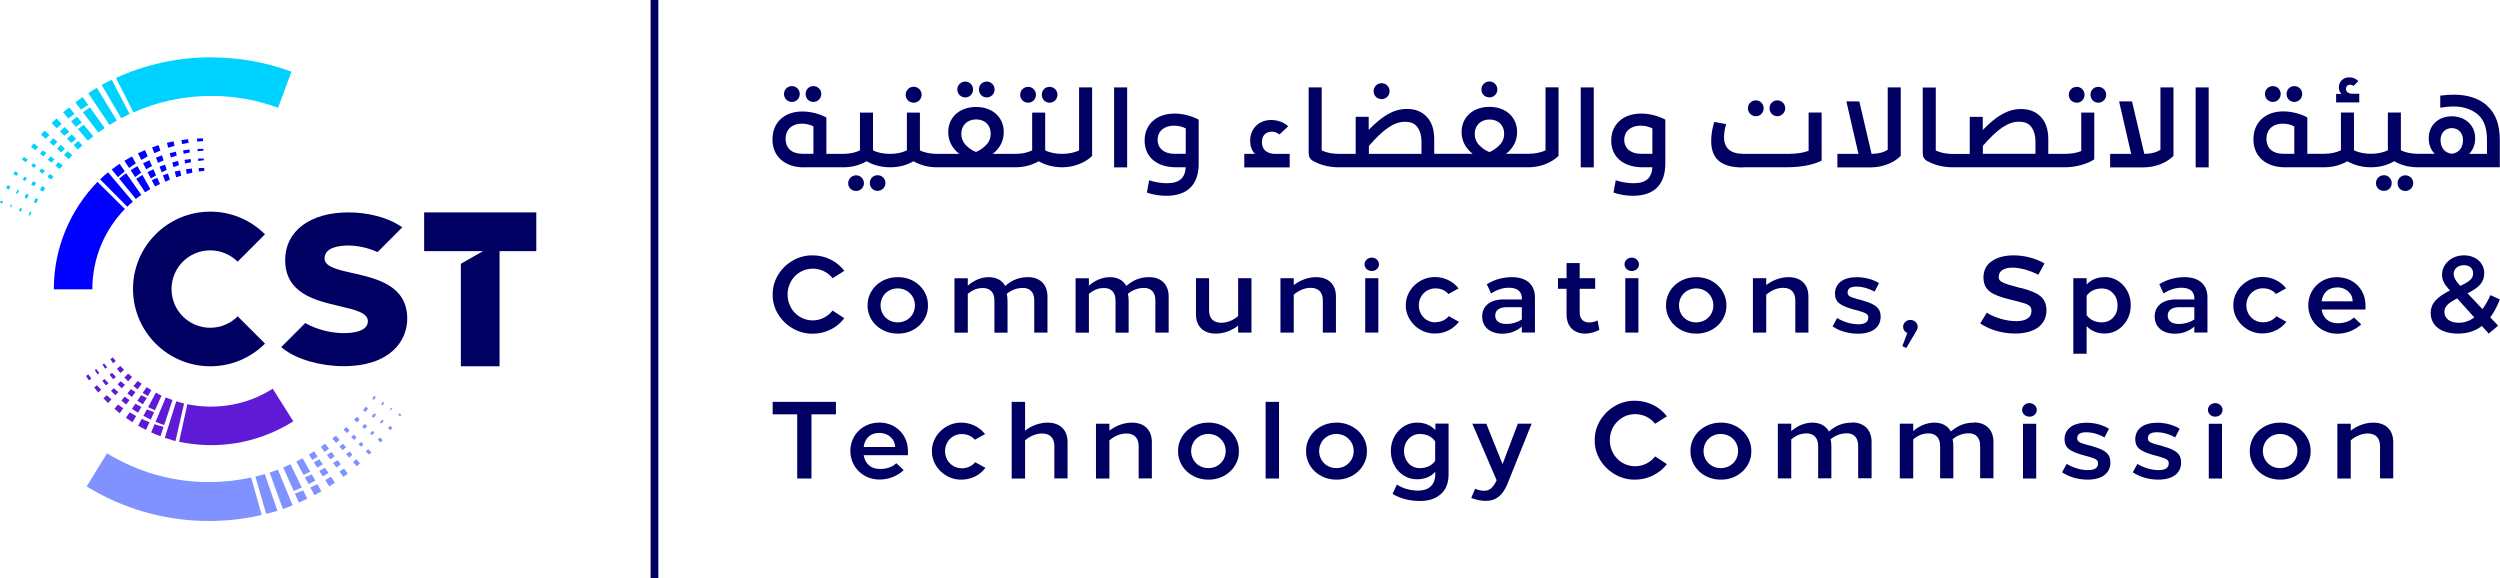 <?xml version="1.0" encoding="UTF-8"?><svg id="uuid-32c48ba3-77ed-40c6-a075-c2d8c3649851" xmlns="http://www.w3.org/2000/svg" viewBox="0 0 264.83 61.26"><defs><style>.uuid-10fb2e28-62fa-4525-a866-25d8ac7d8cd0{fill:#00d2ff;}.uuid-bbaec596-290e-4b52-bc79-433d013fd12c{fill:blue;}.uuid-8c0c0dc2-5be0-4032-9ed4-a076ab187aa9{fill:#000062;}.uuid-56f9987d-b7ac-4467-b799-f98a24764a1d{fill:#7f92ff;}.uuid-f7df00eb-a9bc-4b34-9742-013ca6660425{fill:#5e1ad5;}</style></defs><g id="uuid-7dfb1756-87ca-4540-b170-1d10a25350b2"><g><g><path class="uuid-8c0c0dc2-5be0-4032-9ed4-a076ab187aa9" d="M85.18,17.72h4.15s.04,0,.05,0c0,0,.01,0,.02,0,.88-.01,1.67-.22,2.4-.64,.73,.42,1.53,.62,2.4,.64,0,0,.01,0,.02,0,.02,0,.03,0,.05,0h.02s.04,0,.06,0c0,0,.01,0,.02,0,.88-.01,1.68-.22,2.4-.64,.75,.43,1.58,.64,2.47,.64h8.32c.9,0,1.73-.21,2.47-.64,.73,.42,1.53,.62,2.4,.64,0,0,.02,0,.02,0,.02,0,.03,0,.05,0h.02s0,0,.01,0c.04,0,.07,0,.1,0,1.22-.03,2.38-.52,3.06-1.2v-7.26h-1.38v6.67c-.46,.24-1.15,.37-1.8,.37s-1.32-.13-1.79-.37v-4h-1.38v4c-.5,.24-1.09,.37-1.8,.37h-2.38c.78-.61,1.17-1.39,1.17-2.31,0-1.59-1.21-2.66-2.93-2.66s-2.95,1.07-2.95,2.66c0,.92,.39,1.69,1.17,2.31h-2.38c-.66,0-1.32-.13-1.79-.37v-4h-1.38v4c-.5,.24-1.09,.37-1.8,.37-.66,0-1.32-.13-1.79-.37v-4h-1.38v4c-.5,.24-1.09,.37-1.8,.37h-1.76v-3.85c-.6-.34-1.57-.64-2.54-.64-1.9,0-3.17,1.15-3.17,2.96s1.32,2.96,3.33,2.96Zm18.22-5.07c.92,0,1.55,.59,1.55,1.51,0,.45-.16,.86-.48,1.19s-.67,.58-1.08,.75c-.42-.16-.79-.42-1.1-.75-.31-.34-.46-.74-.46-1.19,0-.89,.65-1.51,1.57-1.51Zm-18.49,.45c.48,0,.9,.09,1.26,.29v2.9h-1.19c-1.07,0-1.76-.56-1.76-1.58s.72-1.61,1.69-1.61Z"/><path class="uuid-8c0c0dc2-5be0-4032-9ed4-a076ab187aa9" d="M83.9,10.8c.45,0,.82-.37,.82-.84s-.37-.84-.82-.84c-.48,0-.85,.37-.85,.84s.37,.84,.85,.84Z"/><path class="uuid-8c0c0dc2-5be0-4032-9ed4-a076ab187aa9" d="M86.16,10.8c.46,0,.84-.37,.84-.84s-.37-.84-.84-.84-.82,.37-.82,.84,.36,.84,.82,.84Z"/><path class="uuid-8c0c0dc2-5be0-4032-9ed4-a076ab187aa9" d="M92.14,19.4c0,.45,.36,.82,.82,.82s.84-.37,.84-.82c0-.48-.37-.84-.84-.84s-.82,.36-.82,.84Z"/><path class="uuid-8c0c0dc2-5be0-4032-9ed4-a076ab187aa9" d="M90.7,20.23c.45,0,.82-.37,.82-.82s-.36-.84-.82-.84-.85,.36-.85,.84,.37,.82,.85,.82Z"/><path class="uuid-8c0c0dc2-5be0-4032-9ed4-a076ab187aa9" d="M96.79,10.88c.46,0,.84-.37,.84-.84s-.37-.85-.84-.85-.85,.37-.85,.85,.37,.84,.85,.84Z"/><path class="uuid-8c0c0dc2-5be0-4032-9ed4-a076ab187aa9" d="M102.26,10.32c.45,0,.82-.37,.82-.84s-.37-.84-.82-.84c-.48,0-.85,.37-.85,.84s.37,.84,.85,.84Z"/><path class="uuid-8c0c0dc2-5be0-4032-9ed4-a076ab187aa9" d="M104.52,10.32c.46,0,.84-.37,.84-.84s-.37-.84-.84-.84-.82,.37-.82,.84,.36,.84,.82,.84Z"/><path class="uuid-8c0c0dc2-5be0-4032-9ed4-a076ab187aa9" d="M108.92,10.88c.45,0,.82-.37,.82-.84s-.37-.84-.82-.84c-.48,0-.85,.37-.85,.84s.37,.84,.85,.84Z"/><path class="uuid-8c0c0dc2-5be0-4032-9ed4-a076ab187aa9" d="M111.18,10.88c.46,0,.84-.37,.84-.84s-.37-.84-.84-.84-.82,.37-.82,.84,.36,.84,.82,.84Z"/><rect class="uuid-8c0c0dc2-5be0-4032-9ed4-a076ab187aa9" x="118.02" y="9.26" width="1.38" height="8.47"/><path class="uuid-8c0c0dc2-5be0-4032-9ed4-a076ab187aa9" d="M124.6,17.72h1.01c-.08,1.15-.67,1.69-2.01,1.69-.68,0-1.42-.15-1.87-.32l-.24,1.31c.61,.22,1.38,.34,2.06,.34,2.12,0,3.43-1.06,3.43-3.42v-4.65c-.85-.43-1.71-.64-2.55-.64-1.94,0-3.18,1.16-3.18,2.86s1.24,2.83,3.34,2.83Zm-.24-4.41c.43,0,.85,.09,1.25,.29v2.69h-1.23c-1.03,0-1.75-.55-1.75-1.48s.72-1.5,1.73-1.5Z"/><path class="uuid-8c0c0dc2-5be0-4032-9ed4-a076ab187aa9" d="M136.62,16.3h-1.68c-.78-.08-1.26-.45-1.26-1.24,0-.71,.41-1.11,1.04-1.11,.31,0,.59,.1,.81,.3l.93-.87c-.43-.41-1.1-.67-1.81-.67-1.31,0-2.22,.94-2.22,2.19,0,.56,.16,1.02,.5,1.4h-1.12v1.43h4.81v-1.43Z"/><path class="uuid-8c0c0dc2-5be0-4032-9ed4-a076ab187aa9" d="M139.21,17.1c.64,.36,1.54,.61,2.53,.62,0,0,.02,0,.03,0,.01,0,.03,0,.04,0h20.12c1.26,0,2.47-.51,3.17-1.21v-7.26h-1.38v6.67c-.46,.24-1.15,.37-1.8,.37h-2.38c.78-.61,1.17-1.39,1.17-2.31,0-1.59-1.21-2.66-2.93-2.66s-2.95,1.07-2.95,2.66c0,.92,.39,1.69,1.17,2.31h-4.07v-1.55c0-1.03-.27-1.83-.8-2.38-.52-.55-1.22-.82-2.09-.82-1.4,0-2.62,.74-4.05,2.22v-1.39h-1.38v3.93h-1.8c-.66,0-1.32-.13-1.8-.37v-6.67h-1.38v6.89c0,.5,.14,.73,.56,.95Zm18.58-4.44c.92,0,1.55,.59,1.55,1.51,0,.45-.16,.86-.48,1.19s-.67,.58-1.08,.75c-.42-.16-.79-.42-1.1-.75s-.46-.74-.46-1.19c0-.89,.65-1.51,1.57-1.51Zm-12.78,2.8c1.52-1.76,2.66-2.56,3.83-2.56,.61,0,1.06,.2,1.32,.59,.28,.39,.42,.89,.42,1.48v1.33h-5.57v-.85Z"/><path class="uuid-8c0c0dc2-5be0-4032-9ed4-a076ab187aa9" d="M146.36,10.5c.46,0,.84-.37,.84-.84s-.37-.85-.84-.85-.85,.37-.85,.85,.37,.84,.85,.84Z"/><path class="uuid-8c0c0dc2-5be0-4032-9ed4-a076ab187aa9" d="M157.78,10.32c.46,0,.84-.37,.84-.84s-.37-.85-.84-.85-.85,.37-.85,.85,.37,.84,.85,.84Z"/><rect class="uuid-8c0c0dc2-5be0-4032-9ed4-a076ab187aa9" x="167.45" y="9.26" width="1.38" height="8.47"/><path class="uuid-8c0c0dc2-5be0-4032-9ed4-a076ab187aa9" d="M174.03,17.72h1.01c-.08,1.15-.67,1.69-2.01,1.69-.68,0-1.41-.15-1.87-.32l-.24,1.31c.61,.22,1.38,.34,2.06,.34,2.12,0,3.43-1.06,3.43-3.42v-4.65c-.85-.43-1.71-.64-2.55-.64-1.94,0-3.18,1.16-3.18,2.86s1.24,2.83,3.34,2.83Zm-.24-4.41c.43,0,.85,.09,1.25,.29v2.69h-1.23c-1.03,0-1.75-.55-1.75-1.48s.72-1.5,1.73-1.5Z"/><path class="uuid-8c0c0dc2-5be0-4032-9ed4-a076ab187aa9" d="M184.63,17.72h4.58c1.66,0,2.98-.29,3.76-.71v-5.09h-1.38v4.04c-.42,.2-1.21,.34-2.18,.34h-4.69c-1.39,0-2.09-.59-2.09-1.77,0-.39,.07-.86,.22-1.38l-1.26-.23c-.22,.72-.32,1.39-.32,2.02,0,2.03,1.23,2.8,3.36,2.8Z"/><path class="uuid-8c0c0dc2-5be0-4032-9ed4-a076ab187aa9" d="M188.27,12.31c.46,0,.84-.37,.84-.84s-.37-.84-.84-.84-.82,.37-.82,.84,.36,.84,.82,.84Z"/><path class="uuid-8c0c0dc2-5be0-4032-9ed4-a076ab187aa9" d="M186.01,12.31c.45,0,.82-.37,.82-.84s-.37-.84-.82-.84c-.48,0-.85,.37-.85,.84s.37,.84,.85,.84Z"/><path class="uuid-8c0c0dc2-5be0-4032-9ed4-a076ab187aa9" d="M201.35,16.52v-7.26h-1.38v6.6c-.41,.28-.97,.43-1.71,.44l-1.3-5.56h-1.37l1.28,5.56h-2.23v1.43h3.56c1.26,0,2.45-.51,3.14-1.21Z"/><path class="uuid-8c0c0dc2-5be0-4032-9ed4-a076ab187aa9" d="M204.25,17.1c.64,.36,1.54,.61,2.53,.62,0,0,.02,0,.03,0,.01,0,.03,0,.04,0h11.83s.02,0,.03,0c.02,0,.04,0,.05,0,.59,0,1.16-.09,1.71-.24,.57-.16,1.03-.36,1.38-.6v-4.95h-1.38v4.07c-.41,.19-1.09,.3-1.8,.3h-1.69v-1.55c0-1.03-.27-1.83-.8-2.38-.52-.55-1.22-.82-2.09-.82-1.4,0-2.62,.74-4.05,2.22v-1.39h-1.38v3.93h-1.8c-.66,0-1.32-.13-1.8-.37v-6.67h-1.38v6.89c0,.5,.14,.73,.56,.95Zm5.8-1.65c1.52-1.76,2.66-2.56,3.83-2.56,.61,0,1.06,.2,1.32,.59,.28,.39,.42,.89,.42,1.48v1.33h-5.57v-.85Z"/><path class="uuid-8c0c0dc2-5be0-4032-9ed4-a076ab187aa9" d="M220,10.88c.45,0,.82-.37,.82-.84s-.37-.84-.82-.84c-.48,0-.85,.37-.85,.84s.37,.84,.85,.84Z"/><path class="uuid-8c0c0dc2-5be0-4032-9ed4-a076ab187aa9" d="M222.27,10.88c.46,0,.84-.37,.84-.84s-.37-.84-.84-.84-.82,.37-.82,.84,.36,.84,.82,.84Z"/><path class="uuid-8c0c0dc2-5be0-4032-9ed4-a076ab187aa9" d="M230.24,16.52v-7.26h-1.38v6.6c-.41,.28-.97,.43-1.71,.44l-1.3-5.56h-1.37l1.28,5.56h-2.23v1.43h3.56c1.26,0,2.45-.51,3.14-1.21Z"/><rect class="uuid-8c0c0dc2-5be0-4032-9ed4-a076ab187aa9" x="232.59" y="9.26" width="1.38" height="8.47"/><path class="uuid-8c0c0dc2-5be0-4032-9ed4-a076ab187aa9" d="M243.04,10.8c.46,0,.84-.37,.84-.84s-.37-.84-.84-.84-.82,.37-.82,.84,.36,.84,.82,.84Z"/><path class="uuid-8c0c0dc2-5be0-4032-9ed4-a076ab187aa9" d="M240.78,10.8c.45,0,.82-.37,.82-.84s-.37-.84-.82-.84c-.48,0-.85,.37-.85,.84s.37,.84,.85,.84Z"/><path class="uuid-8c0c0dc2-5be0-4032-9ed4-a076ab187aa9" d="M249.91,9.93h-.67c-.5,0-.73-.21-.73-.52,0-.24,.17-.44,.44-.44,.14,0,.27,.05,.37,.14l.5-.53c-.22-.22-.56-.39-.96-.39-.65,0-1.1,.46-1.1,1.06,0,.27,.09,.5,.27,.7h-.56v.9h2.45v-.9Z"/><path class="uuid-8c0c0dc2-5be0-4032-9ed4-a076ab187aa9" d="M253.36,19.4c0-.46-.36-.84-.82-.84s-.85,.36-.85,.84,.37,.82,.85,.82,.82-.37,.82-.82Z"/><path class="uuid-8c0c0dc2-5be0-4032-9ed4-a076ab187aa9" d="M254.8,18.57c-.46,0-.82,.36-.82,.84s.36,.82,.82,.82,.84-.37,.84-.82c0-.48-.37-.84-.84-.84Z"/><path class="uuid-8c0c0dc2-5be0-4032-9ed4-a076ab187aa9" d="M263.48,11.2c-.89-.78-2.06-1.17-3.53-1.17-.46,0-.95,.03-1.45,.1v1.28c.46-.08,.94-.13,1.42-.13,1.02,0,1.87,.28,2.53,.82,.66,.55,1,1.44,1,2.68v1.52h-1.89c.43-.45,.64-1,.64-1.66,0-1.4-1.1-2.32-2.47-2.32s-2.45,.89-2.45,2.32c0,.66,.21,1.22,.63,1.65h-1.79c-.66,0-1.32-.13-1.79-.37v-4h-1.38v4c-.5,.24-1.09,.37-1.8,.37-.66,0-1.32-.13-1.79-.37v-4h-1.38v4c-.5,.24-1.09,.37-1.8,.37h-1.76v-3.85c-.6-.34-1.57-.64-2.54-.64-1.9,0-3.17,1.15-3.17,2.96s1.32,2.96,3.33,2.96h4.15s.04,0,.05,0c0,0,.01,0,.02,0,.88-.01,1.68-.22,2.4-.64,.73,.42,1.53,.62,2.4,.64,0,0,.01,0,.02,0,.02,0,.03,0,.05,0h.02s.04,0,.05,0c0,0,.01,0,.02,0,.88-.01,1.68-.22,2.4-.64,.73,.42,1.53,.62,2.4,.64,0,0,.01,0,.02,0,.02,0,.03,0,.05,0h8.72v-2.86c0-1.66-.45-2.88-1.35-3.65Zm-20.44,5.09h-1.19c-1.07,0-1.76-.56-1.76-1.58s.72-1.61,1.69-1.61c.48,0,.9,.09,1.26,.29v2.9Zm16.68,0c-.78-.1-1.19-.67-1.19-1.47,0-.75,.51-1.25,1.19-1.25s1.19,.5,1.19,1.25c0,.82-.41,1.37-1.19,1.47Z"/><path class="uuid-8c0c0dc2-5be0-4032-9ed4-a076ab187aa9" d="M86.1,28.46c.83,0,1.6,.38,2.1,1.01l1.24-.78c-.77-1.01-2-1.64-3.35-1.64-2.28-.05-4.28,1.91-4.24,4.15-.05,2.23,1.96,4.19,4.24,4.15,1.35,0,2.58-.62,3.35-1.64l-1.24-.81c-.52,.64-1.27,1.04-2.1,1.04-1.51,0-2.67-1.23-2.67-2.74s1.16-2.74,2.67-2.74Z"/><path class="uuid-8c0c0dc2-5be0-4032-9ed4-a076ab187aa9" d="M95.09,29.36c-1.79,0-3.19,1.3-3.19,2.99s1.41,2.99,3.19,2.99c1.79,.03,3.25-1.32,3.21-2.99,.03-1.67-1.43-3.03-3.21-2.99Zm0,4.79c-1.02,0-1.81-.78-1.81-1.8s.78-1.8,1.81-1.8,1.83,.78,1.83,1.8-.78,1.8-1.83,1.8Z"/><path class="uuid-8c0c0dc2-5be0-4032-9ed4-a076ab187aa9" d="M108.37,30.5c.74,0,1.19,.47,1.19,1.31v3.42h1.4v-3.82c0-1.32-.84-2.05-2.05-2.05-.89,0-1.64,.25-2.43,.93-.32-.61-.96-.93-1.73-.93s-1.54,.3-2.23,.9v-.78h-1.41v5.76h1.41v-4.11c.55-.45,1.02-.62,1.62-.62,.74,0,1.2,.47,1.2,1.31v3.42h1.39v-3.31c0-.29-.02-.56-.08-.81,.51-.41,1.08-.62,1.72-.62Z"/><path class="uuid-8c0c0dc2-5be0-4032-9ed4-a076ab187aa9" d="M121.74,29.36c-.89,0-1.64,.25-2.43,.93-.32-.61-.96-.93-1.73-.93s-1.54,.3-2.23,.9v-.78h-1.41v5.76h1.41v-4.11c.55-.45,1.02-.62,1.62-.62,.74,0,1.2,.47,1.2,1.31v3.42h1.39v-3.31c0-.29-.02-.56-.08-.81,.51-.41,1.08-.62,1.72-.62,.74,0,1.19,.47,1.19,1.31v3.42h1.41v-3.82c0-1.32-.84-2.05-2.05-2.05Z"/><path class="uuid-8c0c0dc2-5be0-4032-9ed4-a076ab187aa9" d="M131.16,33.48c-.52,.46-1.17,.71-1.79,.71-.83,0-1.29-.47-1.29-1.3v-3.42h-1.39v3.82c0,1.28,.79,2.05,2.1,2.05,.83,0,1.67-.3,2.37-.85v.74h1.41v-5.76h-1.41v4.01Z"/><path class="uuid-8c0c0dc2-5be0-4032-9ed4-a076ab187aa9" d="M140.13,31.81v3.42h1.39v-3.82c0-1.28-.79-2.05-2.1-2.05-.82,0-1.67,.3-2.37,.84v-.73h-1.41v5.76h1.41v-4.01c.52-.46,1.17-.73,1.79-.73,.83,0,1.29,.48,1.29,1.31Z"/><rect class="uuid-8c0c0dc2-5be0-4032-9ed4-a076ab187aa9" x="144.62" y="29.47" width="1.39" height="5.76"/><path class="uuid-8c0c0dc2-5be0-4032-9ed4-a076ab187aa9" d="M145.32,27.29c-.43,0-.77,.31-.77,.71s.35,.71,.77,.71,.76-.31,.76-.71c0-.38-.35-.71-.76-.71Z"/><path class="uuid-8c0c0dc2-5be0-4032-9ed4-a076ab187aa9" d="M152.05,34.15c-.98,0-1.75-.79-1.75-1.8s.77-1.8,1.75-1.8c.58,0,1.04,.2,1.39,.6l1.07-.6c-.59-.75-1.51-1.2-2.49-1.2-1.66-.03-3.13,1.37-3.1,2.99-.03,1.62,1.44,3.03,3.1,2.99,1.01,0,1.93-.46,2.53-1.24l-1.08-.6c-.33,.41-.83,.64-1.43,.64Z"/><path class="uuid-8c0c0dc2-5be0-4032-9ed4-a076ab187aa9" d="M160.16,29.36c-.93,0-1.87,.25-2.66,.75l.45,.98c.61-.4,1.24-.61,1.89-.61,.91,0,1.38,.4,1.38,1.17v.07h-1.96c-1.38,0-2.25,.68-2.25,1.8s.83,1.83,2.15,1.83c.77,0,1.45-.25,2.05-.75v.63h1.39v-3.72c0-1.37-.89-2.15-2.45-2.15Zm1.06,4.48c-.51,.32-1.05,.48-1.64,.48-.75,0-1.19-.32-1.19-.89s.45-.89,1.22-.89h1.6v1.29Z"/><path class="uuid-8c0c0dc2-5be0-4032-9ed4-a076ab187aa9" d="M169.23,33.95c-.28,.14-.58,.21-.89,.21-.59,0-1-.36-1-1.04v-2.53h1.64v-1.12h-1.64v-1.6h-1.39v1.6h-.91v1.12h.91v2.75c0,1.28,.82,2,1.96,2,.51,0,1.01-.14,1.51-.4l-.18-.99Z"/><rect class="uuid-8c0c0dc2-5be0-4032-9ed4-a076ab187aa9" x="172.17" y="29.47" width="1.39" height="5.76"/><path class="uuid-8c0c0dc2-5be0-4032-9ed4-a076ab187aa9" d="M172.86,27.29c-.43,0-.77,.31-.77,.71s.35,.71,.77,.71,.76-.31,.76-.71c0-.38-.35-.71-.76-.71Z"/><path class="uuid-8c0c0dc2-5be0-4032-9ed4-a076ab187aa9" d="M182.88,32.35c.03-1.67-1.43-3.03-3.21-2.99-1.79,0-3.19,1.3-3.19,2.99s1.41,2.99,3.19,2.99c1.79,.03,3.25-1.32,3.21-2.99Zm-5.02,0c0-1.01,.78-1.8,1.81-1.8s1.83,.78,1.83,1.8-.78,1.8-1.83,1.8-1.81-.78-1.81-1.8Z"/><path class="uuid-8c0c0dc2-5be0-4032-9ed4-a076ab187aa9" d="M190.18,31.81v3.42h1.39v-3.82c0-1.28-.79-2.05-2.1-2.05-.82,0-1.67,.3-2.37,.84v-.73h-1.41v5.76h1.41v-4.01c.52-.46,1.17-.73,1.79-.73,.83,0,1.29,.48,1.29,1.31Z"/><path class="uuid-8c0c0dc2-5be0-4032-9ed4-a076ab187aa9" d="M197.35,31.84l-.64-.17c-.79-.22-.99-.35-.99-.68,0-.43,.31-.63,.94-.63s1.36,.21,1.92,.54l.47-.91c-.64-.4-1.52-.63-2.36-.63-1.44,0-2.31,.66-2.31,1.76,0,.41,.14,.74,.41,.98,.29,.24,.78,.46,1.49,.66l.73,.2c.73,.22,.9,.35,.9,.68,0,.47-.35,.71-1.05,.71-.75,0-1.57-.24-2.25-.66l-.48,.89c.74,.5,1.7,.77,2.68,.77,1.52,0,2.41-.67,2.41-1.82,0-.86-.52-1.31-1.87-1.68Z"/><path class="uuid-8c0c0dc2-5be0-4032-9ed4-a076ab187aa9" d="M201.94,36.86l1.09-1.85c.08-.13,.12-.26,.12-.39,0-.4-.36-.73-.78-.73s-.77,.32-.77,.73c0,.29,.16,.53,.44,.66l-.52,1.39,.43,.2Z"/><path class="uuid-8c0c0dc2-5be0-4032-9ed4-a076ab187aa9" d="M214.12,30.53l-.88-.24c-1.28-.35-1.51-.53-1.51-.96,0-.66,.59-.98,1.45-.98,.82,0,1.88,.3,2.74,.76l.66-1.2c-.91-.54-2.12-.86-3.28-.86-.94,0-1.72,.21-2.3,.61-.59,.4-.89,.99-.89,1.77,.05,1.31,.81,1.79,2.72,2.27l.91,.23c1.15,.29,1.46,.45,1.46,1,0,.75-.64,1.09-1.62,1.09s-2.17-.32-3.12-.89l-.69,1.13c1.01,.69,2.36,1.07,3.69,1.07,2.04,0,3.33-.88,3.33-2.49-.05-1.39-.88-1.83-2.66-2.33Z"/><path class="uuid-8c0c0dc2-5be0-4032-9ed4-a076ab187aa9" d="M222.93,29.36c-.78,0-1.44,.29-1.89,.78v-.67h-1.41v8h1.41v-2.93c.45,.5,1.11,.79,1.89,.79,1.54,.03,2.81-1.35,2.78-2.99,.03-1.65-1.23-3.03-2.78-2.99Zm.92,4.28c-.31,.33-.71,.51-1.21,.51-.69,0-1.27-.29-1.6-.78v-2.03c.33-.5,.91-.78,1.6-.78,.5,0,.9,.17,1.21,.52,.31,.33,.47,.76,.47,1.28s-.16,.94-.47,1.29Z"/><path class="uuid-8c0c0dc2-5be0-4032-9ed4-a076ab187aa9" d="M231.4,29.36c-.93,0-1.87,.25-2.66,.75l.45,.98c.61-.4,1.24-.61,1.89-.61,.91,0,1.38,.4,1.38,1.17v.07h-1.96c-1.38,0-2.25,.68-2.25,1.8s.83,1.83,2.15,1.83c.77,0,1.45-.25,2.05-.75v.63h1.39v-3.72c0-1.37-.89-2.15-2.45-2.15Zm1.06,4.48c-.51,.32-1.05,.48-1.64,.48-.75,0-1.19-.32-1.19-.89s.45-.89,1.22-.89h1.6v1.29Z"/><path class="uuid-8c0c0dc2-5be0-4032-9ed4-a076ab187aa9" d="M242.22,34.1l-1.08-.6c-.33,.41-.83,.64-1.43,.64-.98,0-1.75-.79-1.75-1.8s.77-1.8,1.75-1.8c.58,0,1.04,.2,1.39,.6l1.07-.6c-.59-.75-1.51-1.2-2.49-1.2-1.66-.03-3.13,1.37-3.1,2.99-.03,1.62,1.44,3.03,3.1,2.99,1.01,0,1.93-.46,2.53-1.24Z"/><path class="uuid-8c0c0dc2-5be0-4032-9ed4-a076ab187aa9" d="M249.36,33.63c-.43,.4-1,.61-1.73,.61-.93,0-1.55-.54-1.7-1.45h4.65v-.44c0-1.72-1.29-2.99-3.03-2.99s-3.03,1.32-3.03,2.98,1.3,3.01,3.06,3.01c.97,0,1.87-.36,2.55-.99l-.77-.73Zm-1.8-3.19c.47,0,.88,.14,1.19,.43,.31,.28,.47,.62,.47,1.05h-3.29c.13-.92,.73-1.47,1.64-1.47Z"/><path class="uuid-8c0c0dc2-5be0-4032-9ed4-a076ab187aa9" d="M263.81,31.27c-.24,.56-.52,1.05-.84,1.47l-1.58-1.67c1.28-.64,1.77-1.2,1.77-2.15,0-1.07-.91-1.87-2.14-1.87-1.31,0-2.33,.9-2.33,2.06,0,.52,.21,.96,.71,1.52l.13,.14c-1.47,.74-2.04,1.42-2.04,2.38,0,1.37,1.12,2.19,2.9,2.19,.98,0,1.82-.27,2.52-.81l.73,.81,.99-.84-.83-.88c.38-.5,.71-1.13,1.02-1.9l-1.02-.46Zm-2.81-3.18c.59,0,.98,.33,.98,.85s-.23,.82-1.35,1.34l-.2-.21c-.29-.31-.51-.73-.51-1.06,0-.52,.46-.92,1.07-.92Zm-.55,6.1c-.92,0-1.51-.44-1.51-1.16,0-.52,.33-.9,1.35-1.42l1.82,2.02c-.52,.38-1.07,.56-1.66,.56Z"/><polygon class="uuid-8c0c0dc2-5be0-4032-9ed4-a076ab187aa9" points="81.85 43.89 84.45 43.89 84.45 50.69 85.96 50.69 85.96 43.89 88.55 43.89 88.55 42.57 81.85 42.57 81.85 43.89"/><path class="uuid-8c0c0dc2-5be0-4032-9ed4-a076ab187aa9" d="M93.13,44.77c-1.75,0-3.05,1.33-3.05,3s1.31,3.03,3.09,3.03c.97,0,1.88-.36,2.56-1l-.78-.73c-.43,.41-1.01,.61-1.74,.61-.94,0-1.57-.54-1.72-1.46h4.69v-.44c0-1.73-1.3-3.02-3.05-3.02Zm-1.64,2.57c.13-.93,.73-1.48,1.65-1.48,.48,0,.88,.14,1.19,.43,.31,.28,.48,.63,.48,1.06h-3.32Z"/><path class="uuid-8c0c0dc2-5be0-4032-9ed4-a076ab187aa9" d="M101.87,49.6c-.99,0-1.76-.8-1.76-1.81s.78-1.81,1.76-1.81c.58,0,1.04,.2,1.4,.6l1.08-.6c-.59-.75-1.52-1.21-2.51-1.21-1.67-.03-3.15,1.38-3.12,3.02-.03,1.64,1.45,3.05,3.12,3.02,1.02,0,1.95-.46,2.55-1.25l-1.09-.6c-.34,.42-.84,.65-1.44,.65Z"/><path class="uuid-8c0c0dc2-5be0-4032-9ed4-a076ab187aa9" d="M110.98,44.77c-.82,0-1.68,.3-2.39,.85v-3.05h-1.42v8.12h1.42v-4.04c.52-.46,1.18-.73,1.8-.73,.84,0,1.3,.49,1.3,1.32v3.44h1.4v-3.85c0-1.29-.8-2.06-2.11-2.06Z"/><path class="uuid-8c0c0dc2-5be0-4032-9ed4-a076ab187aa9" d="M119.91,44.77c-.82,0-1.68,.3-2.39,.85v-.73h-1.42v5.8h1.42v-4.04c.52-.46,1.18-.73,1.8-.73,.84,0,1.3,.49,1.3,1.32v3.44h1.4v-3.85c0-1.29-.8-2.06-2.11-2.06Z"/><path class="uuid-8c0c0dc2-5be0-4032-9ed4-a076ab187aa9" d="M128,44.77c-1.8,0-3.21,1.31-3.21,3.02s1.42,3.02,3.21,3.02c1.8,.03,3.27-1.33,3.24-3.02,.03-1.68-1.44-3.05-3.24-3.02Zm0,4.82c-1.03,0-1.82-.79-1.82-1.81s.79-1.81,1.82-1.81,1.84,.79,1.84,1.81-.79,1.81-1.84,1.81Z"/><rect class="uuid-8c0c0dc2-5be0-4032-9ed4-a076ab187aa9" x="134.07" y="42.57" width="1.42" height="8.12"/><path class="uuid-8c0c0dc2-5be0-4032-9ed4-a076ab187aa9" d="M141.56,44.77c-1.8,0-3.21,1.31-3.21,3.02s1.42,3.02,3.21,3.02c1.8,.03,3.27-1.33,3.24-3.02,.03-1.68-1.44-3.05-3.24-3.02Zm0,4.82c-1.03,0-1.82-.79-1.82-1.81s.79-1.81,1.82-1.81,1.84,.79,1.84,1.81-.79,1.81-1.84,1.81Z"/><path class="uuid-8c0c0dc2-5be0-4032-9ed4-a076ab187aa9" d="M152.04,45.56c-.45-.5-1.11-.79-1.9-.79-1.57-.03-2.82,1.35-2.8,3-.03,1.66,1.24,3.04,2.8,3,.79,0,1.45-.29,1.9-.79v.25c0,1.17-.72,1.74-1.8,1.74-.84,0-1.59-.21-2.27-.64l-.45,.99c.82,.5,1.8,.75,2.92,.75,.89,0,1.62-.23,2.17-.71,.56-.48,.84-1.18,.84-2.13v-5.36h-1.4v.67Zm0,3.24c-.34,.5-.92,.79-1.61,.79-.5,0-.9-.17-1.22-.51-.31-.35-.48-.78-.48-1.3,0-1.02,.72-1.81,1.69-1.81,.7,0,1.28,.29,1.61,.79v2.04Z"/><path class="uuid-8c0c0dc2-5be0-4032-9ed4-a076ab187aa9" d="M159.17,49.17l-1.72-4.28h-1.48l2.57,5.98-.09,.19c-.36,.66-.7,.93-1.24,.93-.29,0-.6-.07-.95-.21l-.41,.97c.57,.21,1.09,.31,1.54,.31,1.07,0,1.8-.57,2.3-1.81l2.56-6.37h-1.46l-1.62,4.28Z"/><path class="uuid-8c0c0dc2-5be0-4032-9ed4-a076ab187aa9" d="M173.22,43.87c.84,0,1.61,.38,2.11,1.02l1.25-.79c-.78-1.02-2.02-1.65-3.38-1.65-2.3-.05-4.31,1.93-4.27,4.18-.05,2.25,1.97,4.22,4.27,4.18,1.36,0,2.6-.63,3.38-1.65l-1.25-.81c-.52,.65-1.28,1.04-2.11,1.04-1.52,0-2.69-1.24-2.69-2.76s1.17-2.76,2.69-2.76Z"/><path class="uuid-8c0c0dc2-5be0-4032-9ed4-a076ab187aa9" d="M182.28,44.77c-1.8,0-3.21,1.31-3.21,3.02s1.42,3.02,3.21,3.02c1.8,.03,3.27-1.33,3.24-3.02,.03-1.68-1.44-3.05-3.24-3.02Zm0,4.82c-1.03,0-1.82-.79-1.82-1.81s.79-1.81,1.82-1.81,1.84,.79,1.84,1.81-.79,1.81-1.84,1.81Z"/><path class="uuid-8c0c0dc2-5be0-4032-9ed4-a076ab187aa9" d="M196.19,44.77c-.89,0-1.65,.25-2.45,.94-.32-.61-.96-.94-1.74-.94s-1.55,.3-2.25,.9v-.79h-1.42v5.8h1.42v-4.14c.56-.45,1.03-.63,1.64-.63,.74,0,1.21,.48,1.21,1.32v3.44h1.4v-3.33c0-.29-.02-.57-.08-.81,.51-.42,1.09-.63,1.73-.63,.74,0,1.19,.48,1.19,1.32v3.44h1.42v-3.85c0-1.33-.85-2.06-2.06-2.06Z"/><path class="uuid-8c0c0dc2-5be0-4032-9ed4-a076ab187aa9" d="M209.11,44.77c-.89,0-1.65,.25-2.45,.94-.32-.61-.96-.94-1.74-.94s-1.55,.3-2.25,.9v-.79h-1.42v5.8h1.42v-4.14c.56-.45,1.03-.63,1.64-.63,.74,0,1.21,.48,1.21,1.32v3.44h1.4v-3.33c0-.29-.02-.57-.08-.81,.51-.42,1.09-.63,1.73-.63,.74,0,1.19,.48,1.19,1.32v3.44h1.41v-3.85c0-1.33-.85-2.06-2.06-2.06Z"/><rect class="uuid-8c0c0dc2-5be0-4032-9ed4-a076ab187aa9" x="214.3" y="44.89" width="1.4" height="5.8"/><path class="uuid-8c0c0dc2-5be0-4032-9ed4-a076ab187aa9" d="M214.99,42.7c-.43,0-.78,.31-.78,.72s.35,.72,.78,.72,.77-.31,.77-.72c0-.38-.35-.72-.77-.72Z"/><path class="uuid-8c0c0dc2-5be0-4032-9ed4-a076ab187aa9" d="M221.69,47.28l-.65-.17c-.8-.22-1-.35-1-.68,0-.43,.31-.64,.95-.64s1.37,.21,1.94,.55l.48-.92c-.65-.41-1.53-.64-2.38-.64-1.45,0-2.33,.66-2.33,1.77,0,.42,.14,.74,.42,.99,.29,.24,.79,.46,1.5,.66l.73,.2c.73,.22,.9,.35,.9,.68,0,.48-.35,.72-1.06,.72-.75,0-1.58-.24-2.26-.66l-.49,.89c.74,.5,1.72,.78,2.7,.78,1.53,0,2.42-.67,2.42-1.83,0-.87-.52-1.32-1.88-1.69Z"/><path class="uuid-8c0c0dc2-5be0-4032-9ed4-a076ab187aa9" d="M229.18,47.28l-.65-.17c-.8-.22-1-.35-1-.68,0-.43,.31-.64,.95-.64s1.37,.21,1.94,.55l.48-.92c-.65-.41-1.53-.64-2.38-.64-1.45,0-2.33,.66-2.33,1.77,0,.42,.14,.74,.42,.99,.29,.24,.79,.46,1.5,.66l.73,.2c.73,.22,.9,.35,.9,.68,0,.48-.35,.72-1.06,.72-.75,0-1.58-.24-2.26-.66l-.49,.89c.74,.5,1.72,.78,2.7,.78,1.53,0,2.42-.67,2.42-1.83,0-.87-.52-1.32-1.88-1.69Z"/><path class="uuid-8c0c0dc2-5be0-4032-9ed4-a076ab187aa9" d="M234.67,42.7c-.43,0-.78,.31-.78,.72s.35,.72,.78,.72,.77-.31,.77-.72c0-.38-.35-.72-.77-.72Z"/><rect class="uuid-8c0c0dc2-5be0-4032-9ed4-a076ab187aa9" x="233.98" y="44.89" width="1.4" height="5.8"/><path class="uuid-8c0c0dc2-5be0-4032-9ed4-a076ab187aa9" d="M241.53,44.77c-1.8,0-3.21,1.31-3.21,3.02s1.42,3.02,3.21,3.02c1.8,.03,3.27-1.33,3.24-3.02,.03-1.68-1.44-3.05-3.24-3.02Zm0,4.82c-1.03,0-1.82-.79-1.82-1.81s.79-1.81,1.82-1.81,1.84,.79,1.84,1.81-.79,1.81-1.84,1.81Z"/><path class="uuid-8c0c0dc2-5be0-4032-9ed4-a076ab187aa9" d="M251.41,44.77c-.82,0-1.68,.3-2.39,.85v-.73h-1.42v5.8h1.42v-4.04c.52-.46,1.18-.73,1.8-.73,.84,0,1.3,.49,1.3,1.32v3.44h1.4v-3.85c0-1.29-.8-2.06-2.11-2.06Z"/></g><rect class="uuid-8c0c0dc2-5be0-4032-9ed4-a076ab187aa9" x="68.92" width=".82" height="61.26"/><g><path class="uuid-8c0c0dc2-5be0-4032-9ed4-a076ab187aa9" d="M25.17,33.52c-.74,.74-1.77,1.2-2.9,1.2-2.26,0-4.1-1.83-4.1-4.1s1.83-4.1,4.1-4.1c1.13,0,2.16,.46,2.9,1.2l2.9-2.9c-1.48-1.48-3.53-2.4-5.79-2.4-4.53,0-8.19,3.67-8.19,8.19s3.67,8.19,8.19,8.19c2.26,0,4.31-.92,5.79-2.4l-2.9-2.9Z"/><polygon class="uuid-8c0c0dc2-5be0-4032-9ed4-a076ab187aa9" points="56.81 22.5 44.93 22.5 44.93 26.6 51.17 26.6 48.82 27.94 48.82 38.8 52.92 38.8 52.92 26.6 56.81 26.6 56.81 22.5"/><g><path class="uuid-10fb2e28-62fa-4525-a866-25d8ac7d8cd0" d="M3.06,20.66l-.28-.13c-.06,.13-.13,.26-.19,.39l.25,.13c.07-.13,.14-.26,.21-.39Z"/><path class="uuid-10fb2e28-62fa-4525-a866-25d8ac7d8cd0" d="M2.94,16.9l-.42-.28c-.06,.1-.13,.19-.19,.29l.4,.27c.07-.1,.14-.19,.21-.28Z"/><path class="uuid-10fb2e28-62fa-4525-a866-25d8ac7d8cd0" d="M2.86,18.85l-.26-.14c-.06,.11-.13,.22-.19,.33l.23,.14c.07-.11,.14-.22,.21-.32Z"/><path class="uuid-10fb2e28-62fa-4525-a866-25d8ac7d8cd0" d="M3.83,19.38l-.33-.18c-.07,.12-.14,.23-.2,.35l.31,.18c.07-.12,.15-.24,.22-.35Z"/><path class="uuid-10fb2e28-62fa-4525-a866-25d8ac7d8cd0" d="M3.34,22.48l-.17-.07c-.05,.12-.1,.25-.14,.38l.14,.06c.06-.13,.11-.25,.17-.37Z"/><path class="uuid-10fb2e28-62fa-4525-a866-25d8ac7d8cd0" d="M3.31,17.58l.3,.21c.07-.1,.15-.2,.23-.3l-.32-.21c-.07,.1-.14,.2-.21,.3Z"/><path class="uuid-10fb2e28-62fa-4525-a866-25d8ac7d8cd0" d="M1.58,18.14c-.06,.1-.11,.2-.17,.3l.34,.2c.06-.1,.13-.2,.19-.3l-.36-.2Z"/><path class="uuid-10fb2e28-62fa-4525-a866-25d8ac7d8cd0" d="M4.05,15.55l-.48-.36c-.1,.12-.19,.24-.28,.37l.45,.35c.05-.06,.1-.12,.15-.18,.05-.06,.1-.12,.16-.17Z"/><path class="uuid-10fb2e28-62fa-4525-a866-25d8ac7d8cd0" d="M2.34,22.1l-.21-.08c-.04,.11-.08,.21-.13,.32l.19,.08c.05-.11,.1-.22,.15-.32Z"/><path class="uuid-10fb2e28-62fa-4525-a866-25d8ac7d8cd0" d="M6.53,13.12l-.55-.57c-.17,.16-.34,.32-.51,.49l.53,.54c.17-.15,.35-.31,.53-.45Z"/><path class="uuid-10fb2e28-62fa-4525-a866-25d8ac7d8cd0" d="M5.45,17.23c.11-.12,.21-.24,.32-.36l-.41-.31c-.1,.12-.2,.25-.3,.37l.39,.3Z"/><path class="uuid-10fb2e28-62fa-4525-a866-25d8ac7d8cd0" d="M5.66,15.43c.14-.14,.28-.27,.42-.4l-.44-.39c-.13,.14-.26,.28-.39,.43l.41,.37Z"/><path class="uuid-10fb2e28-62fa-4525-a866-25d8ac7d8cd0" d="M5.03,18.75l.39,.27c.08-.11,.17-.22,.25-.33l-.42-.27c-.08,.11-.15,.22-.22,.34Z"/><path class="uuid-10fb2e28-62fa-4525-a866-25d8ac7d8cd0" d="M4.75,18.08l-.37-.24c-.07,.11-.15,.21-.22,.32l.36,.24c.08-.11,.16-.21,.24-.31Z"/><path class="uuid-10fb2e28-62fa-4525-a866-25d8ac7d8cd0" d="M4.53,15.92c-.05,.07-.11,.13-.16,.2-.04,.06-.09,.12-.13,.17l.36,.28c.1-.12,.21-.24,.32-.35l-.39-.29Z"/><path class="uuid-10fb2e28-62fa-4525-a866-25d8ac7d8cd0" d="M2.05,20.19l-.19-.09c-.06,.12-.11,.24-.17,.35l.16,.08c.06-.12,.13-.23,.19-.35Z"/><path class="uuid-10fb2e28-62fa-4525-a866-25d8ac7d8cd0" d="M4.34,14.26l.49,.44c.14-.14,.27-.28,.41-.41l-.52-.46c-.13,.14-.26,.29-.38,.44Z"/><path class="uuid-10fb2e28-62fa-4525-a866-25d8ac7d8cd0" d="M4.79,19.91l-.35-.19c-.07,.13-.14,.26-.21,.39l.32,.19c.08-.13,.16-.25,.25-.38Z"/><path class="uuid-10fb2e28-62fa-4525-a866-25d8ac7d8cd0" d="M4.05,21.11l-.27-.12c-.07,.14-.14,.29-.2,.43l.23,.12c.08-.14,.16-.29,.24-.43Z"/><path class="uuid-10fb2e28-62fa-4525-a866-25d8ac7d8cd0" d="M8.28,14.93c-.16,.15-.32,.3-.48,.45l.46,.46c.16-.15,.31-.3,.47-.44l-.45-.47Z"/><path class="uuid-10fb2e28-62fa-4525-a866-25d8ac7d8cd0" d="M8.86,13.21c-.21,.15-.41,.31-.61,.47l1.06,1.22c.19-.16,.38-.31,.57-.46l-1.02-1.23Z"/><path class="uuid-10fb2e28-62fa-4525-a866-25d8ac7d8cd0" d="M1.29,21.7l-.12-.04c-.04,.09-.07,.18-.1,.27l.1,.04c.04-.09,.08-.18,.12-.27Z"/><path class="uuid-10fb2e28-62fa-4525-a866-25d8ac7d8cd0" d="M8.75,10.28c-.26,.18-.51,.37-.77,.56l.59,.77c.26-.17,.52-.33,.78-.49l-.6-.84Z"/><path class="uuid-10fb2e28-62fa-4525-a866-25d8ac7d8cd0" d="M7.18,16.01c-.13,.14-.26,.28-.39,.42l.48,.43s.03-.03,.04-.04c.11-.12,.23-.25,.35-.37l-.49-.43Z"/><path class="uuid-10fb2e28-62fa-4525-a866-25d8ac7d8cd0" d="M10.26,9.3c-.31,.18-.61,.37-.91,.57l2.25,3.36c.26-.16,.52-.31,.78-.46l-2.12-3.47Z"/><path class="uuid-10fb2e28-62fa-4525-a866-25d8ac7d8cd0" d="M22.4,6.07c-3.61,0-7.04,.78-10.12,2.19l1.86,3.64c2.53-1.12,5.32-1.74,8.26-1.74,2.48,0,4.86,.44,7.06,1.26l1.41-3.83c-2.64-.97-5.5-1.51-8.47-1.51Z"/><path class="uuid-10fb2e28-62fa-4525-a866-25d8ac7d8cd0" d="M11.84,8.46c-.36,.17-.72,.35-1.07,.54l2.07,3.52c.29-.16,.59-.3,.89-.45l-1.89-3.62Z"/><path class="uuid-10fb2e28-62fa-4525-a866-25d8ac7d8cd0" d="M9.53,11.37c-.25,.17-.5,.34-.75,.52l1.64,2.15c.22-.16,.44-.31,.67-.47l-1.57-2.2Z"/><path class="uuid-10fb2e28-62fa-4525-a866-25d8ac7d8cd0" d="M.23,21.57c.03-.08,.06-.15,.1-.23l-.24-.09c-.03,.07-.06,.15-.08,.22l.23,.1Z"/><path class="uuid-10fb2e28-62fa-4525-a866-25d8ac7d8cd0" d="M6.43,15.35c-.13,.14-.27,.28-.39,.42l.43,.38c.14-.13,.27-.27,.41-.4l-.44-.4Z"/><path class="uuid-10fb2e28-62fa-4525-a866-25d8ac7d8cd0" d="M5.87,17.55l.45,.35c.11-.12,.21-.25,.32-.37l-.47-.36c-.1,.13-.2,.25-.3,.38Z"/><path class="uuid-10fb2e28-62fa-4525-a866-25d8ac7d8cd0" d="M.65,19.93l.29,.15c.06-.11,.11-.21,.17-.32l-.31-.14c-.05,.1-.1,.21-.15,.31Z"/><path class="uuid-10fb2e28-62fa-4525-a866-25d8ac7d8cd0" d="M8.15,12.36c-.21,.16-.42,.33-.62,.5l.5,.57c.21-.15,.42-.3,.64-.45l-.52-.63Z"/><path class="uuid-10fb2e28-62fa-4525-a866-25d8ac7d8cd0" d="M6.85,13.45c-.17,.15-.34,.31-.5,.47l.46,.46c.17-.15,.35-.29,.53-.43l-.49-.5Z"/><path class="uuid-10fb2e28-62fa-4525-a866-25d8ac7d8cd0" d="M8.07,14.72l-.47-.49c-.17,.15-.33,.3-.5,.45l.45,.46c.17-.14,.34-.28,.51-.42Z"/><path class="uuid-10fb2e28-62fa-4525-a866-25d8ac7d8cd0" d="M7.9,12.07l-.58-.7c-.21,.17-.42,.35-.63,.53l.56,.65c.21-.16,.43-.32,.65-.48Z"/></g><g><path class="uuid-56f9987d-b7ac-4467-b799-f98a24764a1d" d="M36.84,50.16l-.4-.53c-.16,.11-.32,.22-.48,.33l.42,.56c.16-.12,.31-.24,.47-.36Z"/><path class="uuid-56f9987d-b7ac-4467-b799-f98a24764a1d" d="M36.1,49.18l-.33-.44c-.16,.11-.33,.21-.49,.31l.36,.48c.16-.11,.31-.23,.47-.35Z"/><path class="uuid-56f9987d-b7ac-4467-b799-f98a24764a1d" d="M37.04,45.59l-.35-.35c-.1,.09-.21,.18-.31,.27l.38,.37c.09-.09,.19-.19,.28-.28Z"/><path class="uuid-56f9987d-b7ac-4467-b799-f98a24764a1d" d="M34.99,48.67c.16-.11,.32-.22,.47-.34l-.34-.45c-.16,.11-.32,.21-.49,.31l.36,.47Z"/><path class="uuid-56f9987d-b7ac-4467-b799-f98a24764a1d" d="M35.48,51.14l-.42-.64c-.2,.12-.41,.24-.61,.35l.43,.68c.2-.13,.4-.26,.6-.39Z"/><path class="uuid-56f9987d-b7ac-4467-b799-f98a24764a1d" d="M38.13,49.08l-.38-.43c-.07,.06-.15,.12-.22,.18-.05,.04-.1,.07-.14,.11l.39,.45c.12-.1,.24-.2,.35-.3Z"/><path class="uuid-56f9987d-b7ac-4467-b799-f98a24764a1d" d="M37.14,48.35c.07-.06,.13-.12,.2-.18l-.3-.35c-.13,.1-.25,.19-.38,.29l.32,.37c.05-.04,.1-.08,.16-.13Z"/><path class="uuid-56f9987d-b7ac-4467-b799-f98a24764a1d" d="M38.1,44.42l-.3-.27c-.1,.11-.2,.21-.3,.32l.33,.28c.09-.11,.18-.22,.28-.33Z"/><path class="uuid-56f9987d-b7ac-4467-b799-f98a24764a1d" d="M37.78,46.34l-.29-.3c-.1,.09-.19,.17-.29,.26l.31,.3c.09-.09,.18-.18,.27-.26Z"/><path class="uuid-56f9987d-b7ac-4467-b799-f98a24764a1d" d="M38.51,47.08l-.26-.26c-.09,.08-.18,.16-.28,.24l.28,.27c.09-.08,.17-.17,.26-.25Z"/><path class="uuid-56f9987d-b7ac-4467-b799-f98a24764a1d" d="M35.21,46.46l.4,.46c.12-.1,.25-.21,.37-.32l-.39-.45c-.13,.1-.26,.2-.39,.3Z"/><path class="uuid-56f9987d-b7ac-4467-b799-f98a24764a1d" d="M33.41,50.92l-.38-.67c-.24,.11-.48,.22-.73,.32l.39,.72c.24-.12,.48-.25,.72-.38Z"/><path class="uuid-56f9987d-b7ac-4467-b799-f98a24764a1d" d="M31.24,52.29l.43,.95c.3-.13,.59-.27,.88-.41l-.43-.88c-.29,.12-.58,.23-.88,.34Z"/><path class="uuid-56f9987d-b7ac-4467-b799-f98a24764a1d" d="M28.05,50.21c-.33,.1-.66,.19-1,.27l1.15,3.96c.4-.1,.8-.21,1.19-.33l-1.34-3.9Z"/><path class="uuid-56f9987d-b7ac-4467-b799-f98a24764a1d" d="M34.19,49.19l-.35-.54c-.2,.11-.4,.21-.6,.32l.37,.57c.2-.11,.39-.23,.58-.35Z"/><path class="uuid-56f9987d-b7ac-4467-b799-f98a24764a1d" d="M36.66,47.38l-.32-.37c-.13,.1-.26,.2-.39,.29l.34,.38c.12-.1,.25-.2,.37-.31Z"/><path class="uuid-56f9987d-b7ac-4467-b799-f98a24764a1d" d="M34.79,50.1l-.36-.55c-.2,.11-.4,.22-.61,.33l.38,.59c.2-.12,.4-.24,.59-.37Z"/><path class="uuid-56f9987d-b7ac-4467-b799-f98a24764a1d" d="M34.05,52.04l-.43-.75c-.25,.12-.5,.24-.75,.35l.44,.81c.25-.13,.49-.27,.74-.41Z"/><path class="uuid-56f9987d-b7ac-4467-b799-f98a24764a1d" d="M33.08,48.72c.19-.11,.38-.23,.57-.35l-.37-.56c-.18,.12-.37,.23-.56,.35l.36,.57Z"/><path class="uuid-56f9987d-b7ac-4467-b799-f98a24764a1d" d="M42.18,43.96l.22,.14c.04-.06,.07-.12,.11-.18l-.2-.14c-.04,.06-.08,.13-.13,.19Z"/><path class="uuid-56f9987d-b7ac-4467-b799-f98a24764a1d" d="M41.37,45.56c.07-.09,.13-.17,.2-.26l-.25-.2c-.07,.09-.14,.18-.22,.27l.27,.2Z"/><path class="uuid-56f9987d-b7ac-4467-b799-f98a24764a1d" d="M34.39,47.87c.16-.11,.31-.23,.46-.34l-.4-.53s-.07,.05-.11,.08c0,0,0,0,0,0-.12,.09-.24,.17-.36,.25l.4,.54Z"/><path class="uuid-56f9987d-b7ac-4467-b799-f98a24764a1d" d="M41.55,43.25l-.09-.06c-.05,.08-.11,.15-.16,.23l.1,.07c.05-.08,.1-.15,.14-.23Z"/><path class="uuid-56f9987d-b7ac-4467-b799-f98a24764a1d" d="M32.16,50.31c.24-.11,.47-.23,.7-.35l-.81-1.42c-.22,.12-.44,.24-.66,.35l.77,1.43Z"/><path class="uuid-56f9987d-b7ac-4467-b799-f98a24764a1d" d="M38.89,45.13l-.25-.22c-.09,.1-.19,.2-.28,.3l.27,.23c.09-.1,.18-.2,.26-.3Z"/><path class="uuid-56f9987d-b7ac-4467-b799-f98a24764a1d" d="M29.97,53.92c.35-.12,.69-.25,1.03-.39l-1.56-3.78c-.29,.11-.58,.21-.88,.31l1.41,3.87Z"/><path class="uuid-56f9987d-b7ac-4467-b799-f98a24764a1d" d="M31.12,52.01c.29-.12,.57-.24,.85-.37l-1.2-2.46c-.25,.12-.51,.23-.77,.34l1.12,2.49Z"/><path class="uuid-56f9987d-b7ac-4467-b799-f98a24764a1d" d="M26.61,50.58c-1.44,.32-2.93,.49-4.47,.49-3.96,0-7.66-1.12-10.8-3.05l-2.16,3.51c3.77,2.32,8.21,3.66,12.96,3.66,1.92,0,3.79-.22,5.58-.64l-1.12-3.97Z"/><path class="uuid-56f9987d-b7ac-4467-b799-f98a24764a1d" d="M39.66,45.82l-.2-.18c-.09,.09-.17,.18-.26,.27l.22,.19c.08-.09,.16-.18,.24-.28Z"/><path class="uuid-56f9987d-b7ac-4467-b799-f98a24764a1d" d="M39.59,44.26c.08-.11,.17-.22,.25-.33l-.2-.16c-.09,.11-.18,.22-.27,.33l.23,.16Z"/><path class="uuid-56f9987d-b7ac-4467-b799-f98a24764a1d" d="M39.34,47.92l-.34-.34c-.09,.08-.17,.15-.26,.23l.36,.35c.08-.08,.16-.16,.24-.24Z"/><path class="uuid-56f9987d-b7ac-4467-b799-f98a24764a1d" d="M38.99,43.26l-.23-.18c-.1,.12-.21,.24-.31,.36l.27,.2c.09-.12,.18-.25,.27-.37Z"/><path class="uuid-56f9987d-b7ac-4467-b799-f98a24764a1d" d="M40.71,42.66l-.14-.1c-.06,.09-.13,.18-.2,.27l.17,.1c.06-.09,.12-.18,.17-.27Z"/><path class="uuid-56f9987d-b7ac-4467-b799-f98a24764a1d" d="M40.01,46.59l.32,.27c.07-.08,.14-.17,.21-.25l-.29-.26c-.08,.08-.16,.17-.24,.25Z"/><path class="uuid-56f9987d-b7ac-4467-b799-f98a24764a1d" d="M40.43,44.87c.08-.1,.15-.2,.22-.3l-.15-.12c-.08,.1-.16,.2-.25,.3l.17,.12Z"/><path class="uuid-56f9987d-b7ac-4467-b799-f98a24764a1d" d="M39.65,41.92c-.08,.11-.15,.21-.23,.32l.19,.12c.07-.11,.14-.21,.2-.32l-.16-.11Z"/></g><g><path class="uuid-f7df00eb-a9bc-4b34-9742-013ca6660425" d="M14,39.93c-.14-.11-.28-.23-.42-.35l-.41,.41c.13,.14,.26,.27,.4,.4l.43-.46Z"/><path class="uuid-f7df00eb-a9bc-4b34-9742-013ca6660425" d="M12.74,38.77l-.35,.29c.12,.15,.24,.3,.36,.45l.39-.34c-.14-.13-.27-.26-.4-.4Z"/><path class="uuid-f7df00eb-a9bc-4b34-9742-013ca6660425" d="M14.35,41.53c-.17-.1-.33-.21-.49-.31l-.37,.45c.16,.13,.32,.26,.48,.38l.38-.52Z"/><path class="uuid-f7df00eb-a9bc-4b34-9742-013ca6660425" d="M11.35,38.91c-.11-.13-.22-.27-.32-.41l-.17,.12c.09,.15,.19,.29,.28,.44l.21-.15Z"/><path class="uuid-f7df00eb-a9bc-4b34-9742-013ca6660425" d="M13.24,40.76c-.15-.12-.31-.24-.46-.37l-.32,.32c.14,.15,.28,.29,.43,.43l.34-.37Z"/><path class="uuid-f7df00eb-a9bc-4b34-9742-013ca6660425" d="M11.99,40.17l.29-.25c-.14-.14-.28-.28-.42-.43l-.25,.21c.12,.16,.25,.32,.38,.47Z"/><path class="uuid-f7df00eb-a9bc-4b34-9742-013ca6660425" d="M28.89,41.18c-1.97,1.25-4.32,1.95-6.83,1.89-.76-.02-1.49-.1-2.21-.25l-.88,3.98c.97,.2,1.97,.32,2.99,.35,3.35,.08,6.48-.86,9.11-2.52l-2.18-3.45Z"/><path class="uuid-f7df00eb-a9bc-4b34-9742-013ca6660425" d="M9.35,39.66l-.24,.17c.1,.16,.2,.31,.31,.46l.26-.19c-.11-.14-.23-.29-.33-.44Z"/><path class="uuid-f7df00eb-a9bc-4b34-9742-013ca6660425" d="M18.67,42.51l-1.21,3.87c.28,.09,.55,.18,.83,.26,.1,.03,.2,.05,.3,.08l.91-3.98c-.28-.07-.56-.14-.83-.23Z"/><path class="uuid-f7df00eb-a9bc-4b34-9742-013ca6660425" d="M10.27,40.81l-.29,.24c.14,.18,.28,.35,.42,.52l.32-.28c-.15-.16-.3-.32-.45-.48Z"/><path class="uuid-f7df00eb-a9bc-4b34-9742-013ca6660425" d="M14.13,40.89c.14,.12,.29,.24,.44,.35l.44-.59c-.15-.09-.29-.19-.43-.29l-.44,.53Z"/><path class="uuid-f7df00eb-a9bc-4b34-9742-013ca6660425" d="M15.14,42.83l.4-.68c-.2-.09-.4-.19-.59-.29l-.4,.6c.2,.13,.39,.25,.6,.37Z"/><path class="uuid-f7df00eb-a9bc-4b34-9742-013ca6660425" d="M10.52,39.51c-.11-.14-.22-.28-.33-.42l-.16,.11c.1,.15,.2,.3,.3,.45l.19-.14Z"/><path class="uuid-f7df00eb-a9bc-4b34-9742-013ca6660425" d="M12.27,38.25c-.11-.13-.21-.26-.32-.39l-.26,.18c.09,.15,.18,.29,.27,.43l.3-.22Z"/><path class="uuid-f7df00eb-a9bc-4b34-9742-013ca6660425" d="M15.84,44.73c-.28-.11-.55-.23-.82-.36l-.39,.72c.28,.16,.55,.31,.84,.45l.37-.82Z"/><path class="uuid-f7df00eb-a9bc-4b34-9742-013ca6660425" d="M17.33,45.23c-.32-.09-.64-.19-.95-.3l-.37,.87c.32,.15,.65,.29,.99,.41l.33-.99Z"/><path class="uuid-f7df00eb-a9bc-4b34-9742-013ca6660425" d="M16.32,43.66c-.26-.09-.52-.19-.76-.29l-.37,.68c.25,.14,.51,.27,.78,.4l.36-.79Z"/><path class="uuid-f7df00eb-a9bc-4b34-9742-013ca6660425" d="M18.28,42.38c-.24-.09-.48-.18-.72-.28l-1.08,2.58c.3,.13,.6,.24,.91,.35l.88-2.65Z"/><path class="uuid-f7df00eb-a9bc-4b34-9742-013ca6660425" d="M15.11,41.62c.18,.12,.36,.23,.55,.34l.37-.63c-.17-.1-.34-.21-.5-.32l-.42,.62Z"/><path class="uuid-f7df00eb-a9bc-4b34-9742-013ca6660425" d="M11.5,40.6c-.15-.15-.29-.3-.43-.45l-.24,.19c.13,.17,.26,.33,.4,.49l.27-.23Z"/><path class="uuid-f7df00eb-a9bc-4b34-9742-013ca6660425" d="M15.69,43.13c.24,.12,.48,.23,.72,.34l.7-1.56c-.2-.1-.41-.2-.6-.31l-.82,1.53Z"/><path class="uuid-f7df00eb-a9bc-4b34-9742-013ca6660425" d="M13.07,43.25c-.09-.06-.19-.12-.28-.19-.1-.07-.19-.14-.29-.21l-.38,.46c.18,.16,.37,.31,.56,.46l.38-.52Z"/><path class="uuid-f7df00eb-a9bc-4b34-9742-013ca6660425" d="M12.53,41.53c-.16-.13-.32-.27-.48-.41l-.29,.29c.15,.16,.3,.31,.46,.46l.31-.34Z"/><path class="uuid-f7df00eb-a9bc-4b34-9742-013ca6660425" d="M14.98,43.11c-.22-.11-.43-.22-.64-.34l-.36,.53c.21,.15,.42,.29,.64,.42l.36-.61Z"/><path class="uuid-f7df00eb-a9bc-4b34-9742-013ca6660425" d="M11.81,42.31c-.17-.14-.34-.29-.51-.45l-.34,.34c.16,.17,.32,.33,.49,.49l.36-.39Z"/><path class="uuid-f7df00eb-a9bc-4b34-9742-013ca6660425" d="M14.42,44.07c-.23-.12-.46-.26-.69-.39l-.39,.58c.23,.16,.46,.32,.69,.47l.39-.66Z"/><path class="uuid-f7df00eb-a9bc-4b34-9742-013ca6660425" d="M13.37,42.85l.35-.47c-.17-.11-.35-.23-.52-.36l-.34,.41c.09,.07,.17,.15,.26,.22,.09,.07,.17,.13,.26,.2Z"/></g><g><path class="uuid-bbaec596-290e-4b52-bc79-433d013fd12c" d="M20.24,17.18l-.04-.33c-.22,.02-.43,.05-.65,.08l.06,.39c.21-.05,.42-.1,.63-.14Z"/><path class="uuid-bbaec596-290e-4b52-bc79-433d013fd12c" d="M20.38,18.3l-.06-.45c-.21,.02-.41,.05-.62,.08l.08,.5c.2-.05,.39-.1,.59-.14Z"/><path class="uuid-bbaec596-290e-4b52-bc79-433d013fd12c" d="M11.83,17.95l.66,.81c.24-.21,.48-.42,.73-.62l-.55-.79c-.28,.19-.56,.39-.83,.6Z"/><path class="uuid-bbaec596-290e-4b52-bc79-433d013fd12c" d="M14.95,18.29l-.39-.69c-.24,.14-.49,.28-.72,.44l.48,.72c.21-.16,.42-.32,.63-.47Z"/><path class="uuid-bbaec596-290e-4b52-bc79-433d013fd12c" d="M19.22,14.83l.07,.43c.23-.05,.46-.09,.69-.13l-.05-.38c-.24,.02-.47,.05-.71,.09Z"/><path class="uuid-bbaec596-290e-4b52-bc79-433d013fd12c" d="M15.65,16.56l-.29-.66c-.25,.11-.5,.22-.75,.34l.36,.7c.22-.13,.45-.26,.68-.38Z"/><path class="uuid-bbaec596-290e-4b52-bc79-433d013fd12c" d="M14.39,17.3l-.41-.73c-.27,.15-.54,.3-.8,.46l.5,.76c.23-.17,.47-.34,.71-.49Z"/><path class="uuid-bbaec596-290e-4b52-bc79-433d013fd12c" d="M20.87,14.67l.02,.33c.21-.02,.41-.04,.62-.05v-.29c-.22,0-.43,0-.64,.02Z"/><path class="uuid-bbaec596-290e-4b52-bc79-433d013fd12c" d="M21.55,15.97v-.2c-.21,0-.41,0-.62,.01v.24c.21-.02,.42-.04,.62-.06Z"/><path class="uuid-bbaec596-290e-4b52-bc79-433d013fd12c" d="M11.45,18.25c-.19,.15-.38,.31-.56,.48-.09,.09-.19,.18-.28,.27l2.87,2.9c.19-.19,.39-.37,.59-.54l-2.62-3.1Z"/><path class="uuid-bbaec596-290e-4b52-bc79-433d013fd12c" d="M21.64,18.11v-.31c-.2,0-.4,0-.59,0l.02,.37c.19-.03,.38-.05,.57-.07Z"/><path class="uuid-bbaec596-290e-4b52-bc79-433d013fd12c" d="M20.11,16.15l-.04-.31c-.23,.02-.45,.05-.67,.09l.06,.36c.22-.05,.44-.1,.66-.14Z"/><path class="uuid-bbaec596-290e-4b52-bc79-433d013fd12c" d="M21.59,16.99v-.2c-.21,0-.4,0-.6,0v.26c.21-.03,.4-.05,.6-.07Z"/><path class="uuid-bbaec596-290e-4b52-bc79-433d013fd12c" d="M18.49,15.45l-.11-.48c-.23,.05-.47,.1-.7,.16l.14,.52c.22-.07,.44-.14,.67-.2Z"/><path class="uuid-bbaec596-290e-4b52-bc79-433d013fd12c" d="M18.96,17.51l-.1-.45c-.21,.04-.41,.09-.61,.15l.13,.49c.19-.07,.38-.14,.58-.2Z"/><path class="uuid-bbaec596-290e-4b52-bc79-433d013fd12c" d="M19.2,18.6l-.12-.55c-.19,.04-.38,.08-.57,.13l.16,.6c.18-.06,.36-.12,.54-.18Z"/><path class="uuid-bbaec596-290e-4b52-bc79-433d013fd12c" d="M15.08,18.53c-.22,.13-.44,.27-.65,.41l.94,1.43c.18-.12,.37-.23,.56-.34l-.85-1.5Z"/><path class="uuid-bbaec596-290e-4b52-bc79-433d013fd12c" d="M16.1,17.58l-.27-.61c-.23,.1-.46,.21-.68,.32l.34,.65c.2-.13,.41-.25,.62-.36Z"/><path class="uuid-bbaec596-290e-4b52-bc79-433d013fd12c" d="M16.65,18.83c-.19,.09-.38,.18-.57,.27l.34,.65c.17-.09,.35-.18,.53-.26l-.3-.67Z"/><path class="uuid-bbaec596-290e-4b52-bc79-433d013fd12c" d="M10.33,19.26c-2.86,2.94-4.63,6.96-4.63,11.39h4.08c0-3.31,1.31-6.31,3.45-8.51l-2.9-2.87Z"/><path class="uuid-bbaec596-290e-4b52-bc79-433d013fd12c" d="M13.37,18.35c-.25,.18-.5,.36-.75,.56l1.77,2.17c.19-.15,.38-.3,.58-.43l-1.6-2.29Z"/><path class="uuid-bbaec596-290e-4b52-bc79-433d013fd12c" d="M16.83,16.02c.05-.02,.11-.04,.16-.06l-.19-.58c-.23,.07-.46,.15-.69,.23l.24,.62c.16-.07,.32-.14,.48-.21Z"/><path class="uuid-bbaec596-290e-4b52-bc79-433d013fd12c" d="M16.53,18.57l-.28-.64c-.21,.1-.42,.2-.62,.3l.35,.68c.18-.12,.37-.23,.55-.34Z"/><path class="uuid-bbaec596-290e-4b52-bc79-433d013fd12c" d="M17.33,16.98l-.17-.52s-.1,.03-.15,.05c-.16,.05-.33,.11-.49,.18l.22,.56c.19-.09,.39-.18,.59-.26Z"/><path class="uuid-bbaec596-290e-4b52-bc79-433d013fd12c" d="M18,19.03l-.21-.65c-.18,.06-.36,.12-.53,.19l.26,.68c.16-.08,.32-.15,.48-.22Z"/><path class="uuid-bbaec596-290e-4b52-bc79-433d013fd12c" d="M17.66,18l-.18-.56c-.19,.07-.39,.13-.58,.21l.23,.6c.17-.09,.35-.17,.53-.25Z"/><path class="uuid-bbaec596-290e-4b52-bc79-433d013fd12c" d="M18.72,16.48l-.09-.41c-.22,.05-.44,.1-.65,.15l.12,.46c.21-.07,.41-.14,.62-.2Z"/></g><path class="uuid-8c0c0dc2-5be0-4032-9ed4-a076ab187aa9" d="M37.38,28.94c-1.61-.37-3-.68-3-1.56,0-1.19,1.58-1.37,2.51-1.37,1,0,2.02,.22,3.03,.66l.08,.03,2.62-2.62-.29-.19c-1.4-.88-3.37-1.39-5.42-1.39-4.07,0-6.7,1.98-6.7,5.04,0,3.55,3.19,4.29,5.76,4.89,1.61,.37,3,.7,3,1.59,0,1.1-1.6,1.27-2.56,1.27-1.34,0-2.8-.37-3.99-1.02l-.08-.05-2.55,2.55,.25,.2c1.42,1.1,3.91,1.82,6.35,1.82,4.98,0,6.75-2.71,6.75-5.02,0-3.52-3.19-4.25-5.77-4.84Z"/></g></g></g></svg>